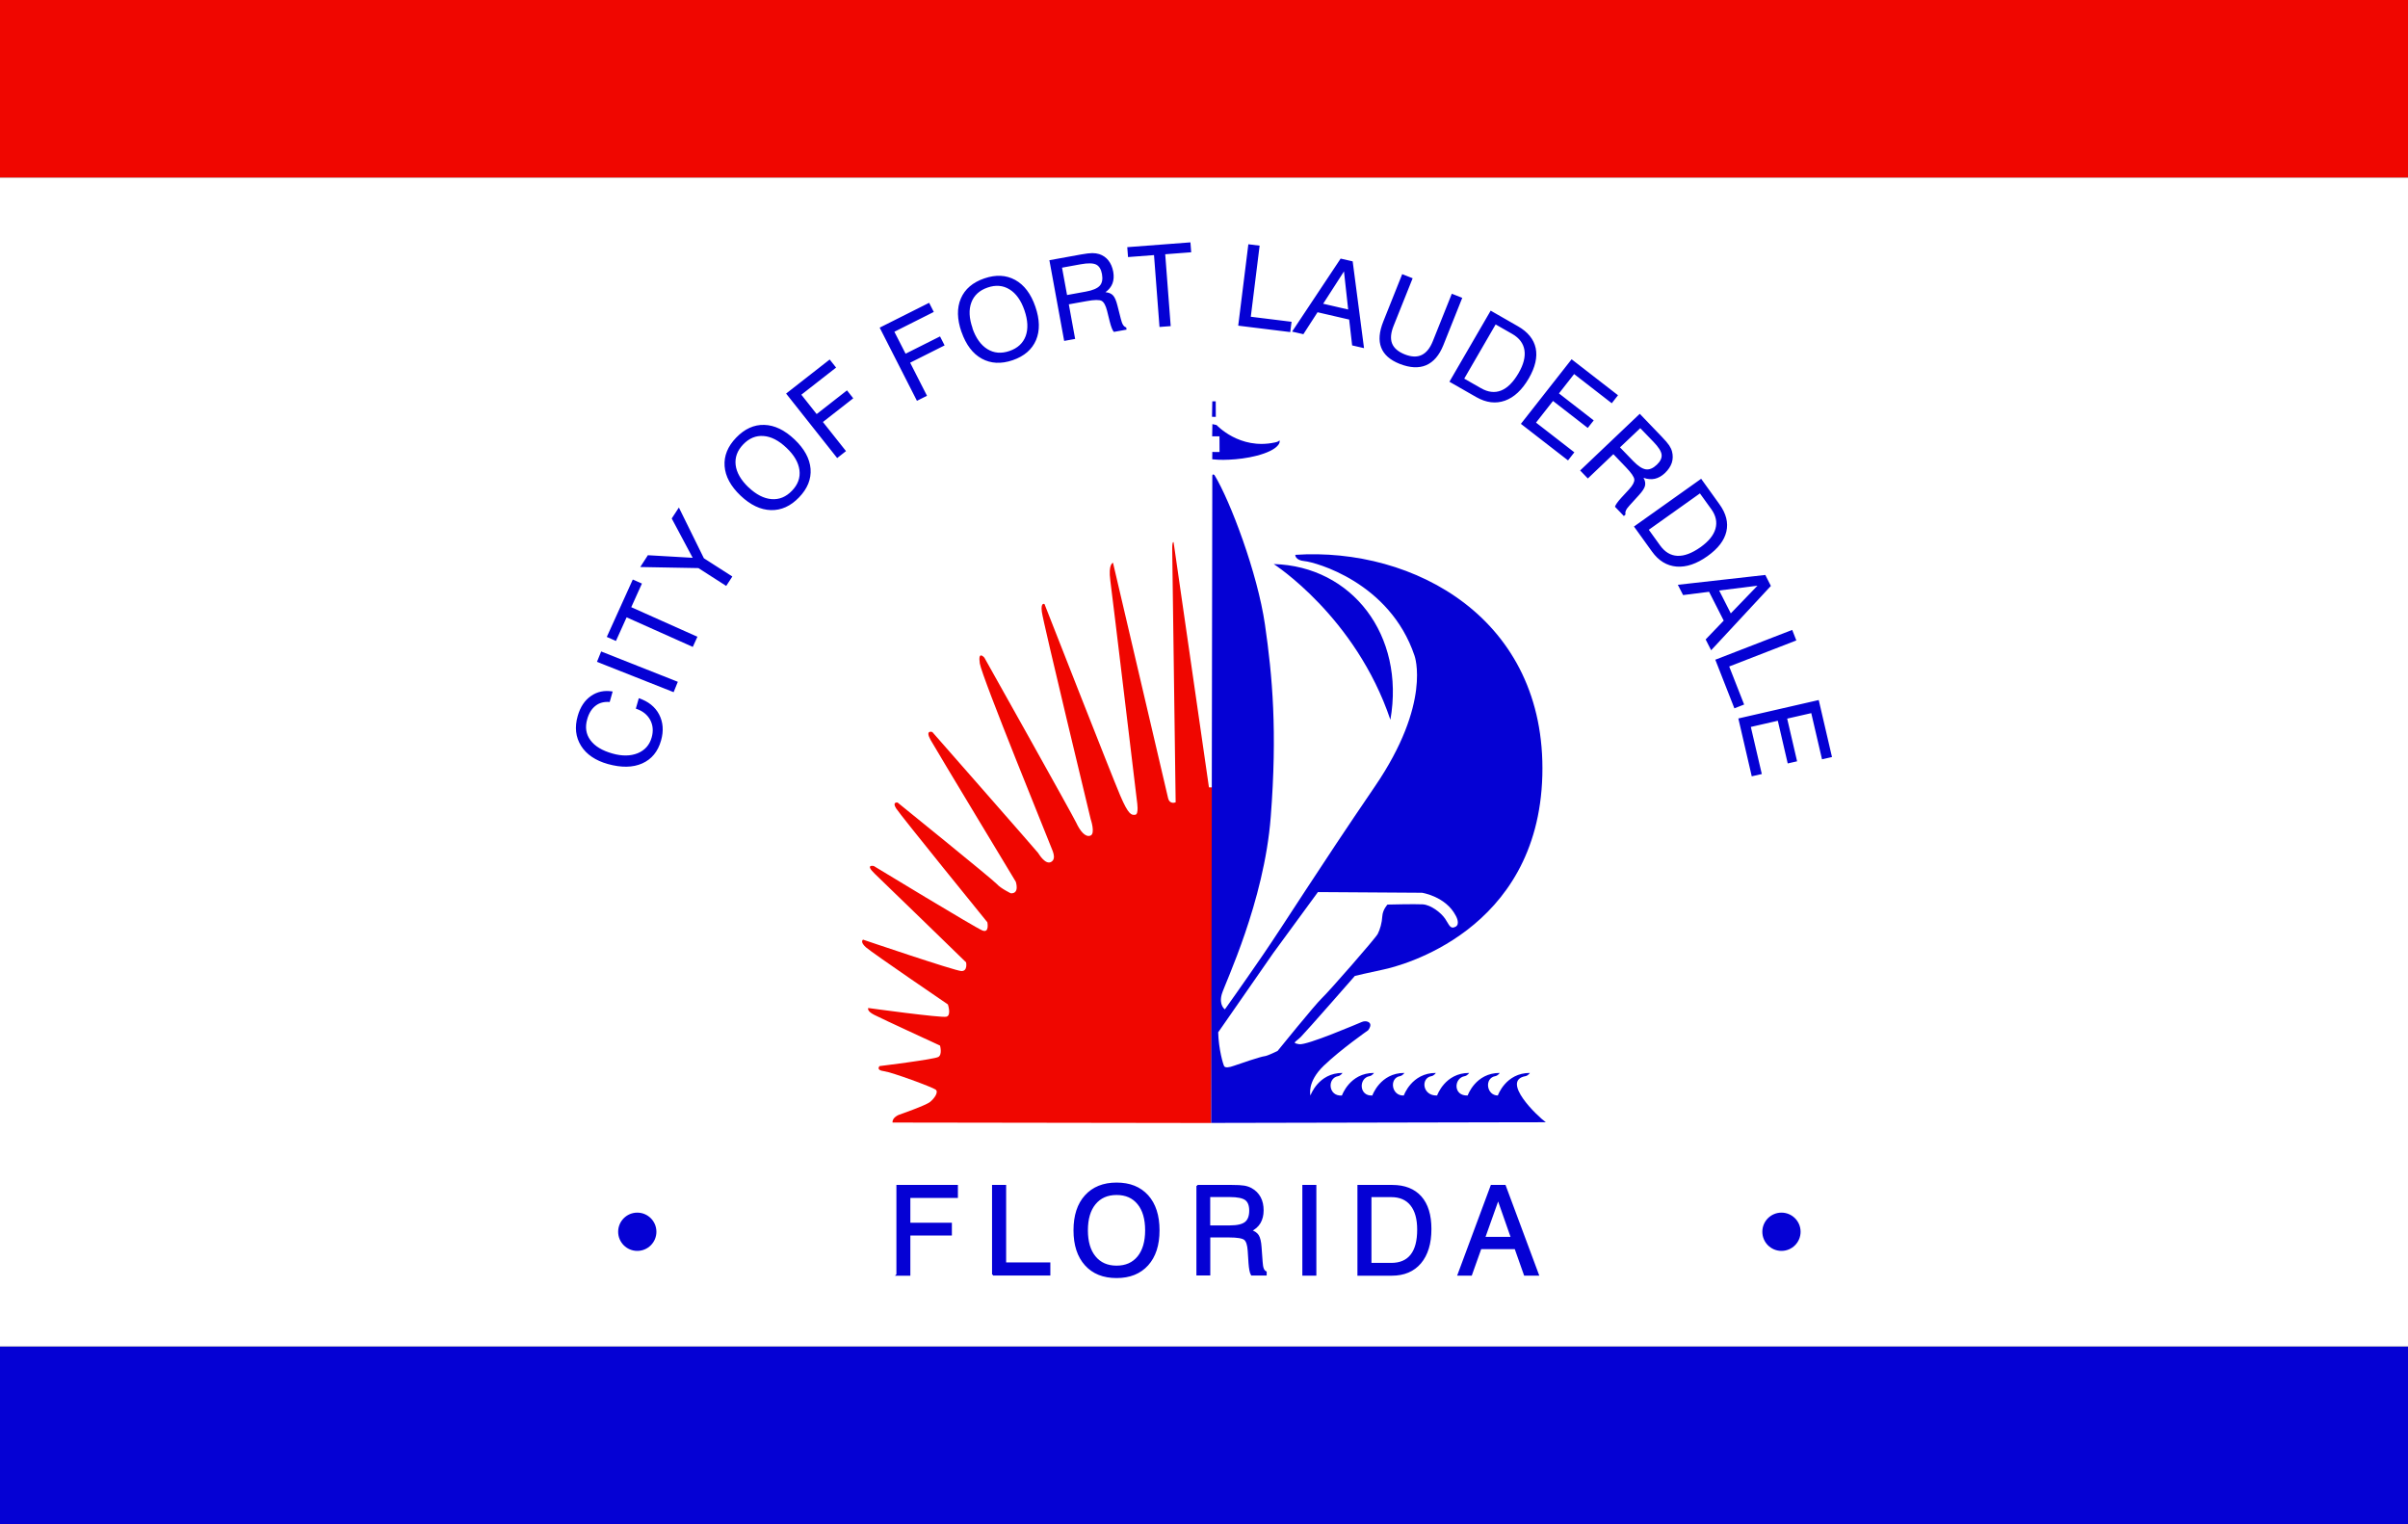 <?xml version="1.0" encoding="UTF-8"?>
<!DOCTYPE svg PUBLIC "-//W3C//DTD SVG 1.1//EN" "http://www.w3.org/Graphics/SVG/1.1/DTD/svg11.dtd">
<!-- Creator: CorelDRAW 2017 -->
<svg xmlns="http://www.w3.org/2000/svg" xml:space="preserve" width="316mm" height="200mm" version="1.1" style="shape-rendering:geometricPrecision; text-rendering:geometricPrecision; image-rendering:optimizeQuality; fill-rule:evenodd; clip-rule:evenodd"
viewBox="0 0 31600 20000"
 xmlns:xlink="http://www.w3.org/1999/xlink">
 <rect x="0" y="0" width="31600" height="20000" fill="#333333" stroke="none"/>
 <defs>
  <style type="text/css">
   <![CDATA[
    .str0 {stroke:#0501D4;stroke-width:25}
    .fil3 {fill:#0501D4}
    .fil0 {fill:#0501D4}
    .fil1 {fill:#F00600}
    .fil2 {fill:white}
    .fil4 {fill:#0501D4;fill-rule:nonzero}
   ]]>
  </style>
 </defs>
 <g id="Capa_x0020_1">
  <rect class="fil0" x="-1842" y="17667" width="34105" height="3958"/>
  <rect class="fil1" x="-2107" y="-1700" width="34369" height="4032"/>
  <rect class="fil2" x="-2318" y="2331" width="34581" height="15336"/>
  <g id="_833677152">
   <path class="fil1" d="M11714 14729l4181 6 16 -4404 -46 0 -464 -3216c0,0 -20,-26 -18,105 3,131 45,3307 45,3307 0,0 -79,35 -100,-58 -22,-93 -722,-3085 -722,-3085 0,0 -65,12 -35,236 30,225 350,2898 350,2898 0,0 27,166 -22,172 -49,6 -87,9 -198,-251 -111,-260 -994,-2513 -994,-2513 0,0 -52,-29 -35,102 16,131 641,2720 641,2720 0,0 65,190 -3,216 -68,26 -137,-63 -186,-168 -49,-105 -1206,-2167 -1206,-2167 0,0 -87,-102 -60,76 27,178 923,2370 934,2405 11,35 79,153 4,198 -75,45 -159,-96 -174,-118 -15,-22 -1387,-1585 -1387,-1585 0,0 -100,-35 -22,105 79,140 1117,1859 1117,1859 0,0 54,158 -65,152 0,0 -133,-64 -185,-123 -52,-58 -1301,-1068 -1301,-1068 0,0 -76,-13 -19,77 57,90 1197,1494 1197,1494 0,0 30,146 -65,108 -95,-38 -1425,-846 -1425,-846 0,0 -125,-29 16,105 141,134 1195,1159 1195,1159 0,0 24,117 -62,114 -87,-3 -1290,-412 -1290,-412 0,0 -46,26 38,101 84,74 1075,749 1075,749 0,0 49,143 -19,161 -68,18 -1026,-114 -1026,-114 0,0 -24,38 79,90 103,53 863,403 863,403 0,0 33,117 -22,149 -54,32 -771,120 -771,120 0,0 -54,53 57,67 111,15 638,210 679,242 41,32 -16,114 -73,161 -57,47 -409,169 -409,169 0,0 -91,35 -84,102z"/>
   <path class="fil3" d="M16715 7401c0,0 1075,689 1531,2043 195,-1112 -506,-2015 -1531,-2043zm-820 7333l3788 -8 603 -1c-110,-77 -596,-545 -267,-605 34,-6 58,-42 58,-42 -318,-1 -421,296 -421,296 -149,0 -180,-228 -33,-254 34,-6 58,-42 58,-42 -318,-1 -421,296 -421,296 -191,8 -185,-228 -38,-254 34,-6 58,-42 58,-42 -318,-1 -421,296 -421,296 -192,8 -220,-228 -74,-254 34,-6 58,-42 58,-42 -318,-1 -421,296 -421,296 -162,9 -196,-228 -50,-254 34,-6 58,-42 58,-42 -318,-1 -421,296 -421,296 -175,12 -183,-228 -36,-254 34,-6 58,-42 58,-42 -318,-1 -421,296 -421,296 -179,15 -197,-228 -50,-254 34,-6 58,-42 58,-42 -318,-1 -421,296 -421,296 0,0 -50,-175 175,-391 225,-216 581,-464 581,-464 0,0 33,-38 30,-74 -3,-36 -57,-58 -111,-36 -54,22 -721,309 -823,292 -102,-18 -52,-23 22,-96 73,-73 709,-800 709,-800 0,0 185,-44 380,-85 195,-41 2025,-490 2080,-2545 54,-2055 -1683,-2999 -3242,-2895 0,0 -5,72 124,83 130,12 1115,272 1441,1241 0,0 228,619 -521,1716 -749,1097 -1178,1786 -1466,2206 -288,420 -502,718 -502,718 0,0 -81,-55 -41,-198 41,-143 557,-1208 643,-2329 87,-1121 22,-1844 -76,-2522 -98,-677 -456,-1623 -662,-1961 0,0 -29,-26 -29,12 0,37 -14,8488 -14,8488zm92 -1190l722 -1039 586 -800 1366 9c0,0 312,47 443,301 0,0 65,111 -5,146 -71,35 -81,-29 -136,-108 -54,-79 -187,-181 -293,-187 -106,-6 -462,3 -462,3 0,0 -62,64 -68,152 -5,88 -30,175 -60,233 -30,58 -643,759 -736,846 -92,88 -578,689 -578,689 0,0 -133,67 -174,70 -41,3 -337,102 -399,125 -62,23 -114,29 -128,6 -14,-23 -73,-222 -79,-447zm-76 -7979l54 12c0,0 301,328 762,229 0,0 50,-8 59,-25 9,-17 46,83 -198,169 -244,86 -538,89 -633,80l-47 -4 1 -96 95 1 -1 -206 -96 0 3 -160zm43 -299l1 204 -50 -1 4 -203 45 0z"/>
  </g>
  <path class="fil4" d="M8344 9298l39 -137c125,42 214,113 267,214 52,101 61,215 25,341 -41,146 -124,246 -247,301 -124,55 -274,57 -451,8 -163,-46 -281,-126 -352,-239 -71,-114 -86,-244 -44,-391 33,-117 91,-205 173,-262 82,-58 178,-78 286,-60l-39 138c-73,-6 -135,10 -185,49 -51,39 -88,98 -110,177 -30,105 -16,197 42,275 58,79 154,137 289,175 127,36 238,34 332,-4 94,-39 155,-108 183,-207 24,-85 17,-162 -20,-231 -38,-69 -100,-118 -186,-146zm496 -216l-1006 -398 55 -136 1006 398 -55 136zm251 -594l-868 -388 -140 310 -120 -53 341 -753 120 53 -140 310 868 388 -61 134zm519 -923l-80 123 -365 -234 -763 -14 100 -155 588 34 -275 -516 94 -144 328 666 373 239zm213 -1171c100,95 201,147 302,155 101,8 190,-29 268,-110 78,-81 111,-171 98,-271 -13,-99 -69,-197 -170,-292 -101,-96 -201,-148 -301,-155 -100,-8 -189,29 -267,110 -78,81 -111,172 -99,271 12,99 69,197 169,293zm-105 109c-129,-123 -199,-252 -209,-386 -10,-135 41,-260 152,-375 111,-115 234,-171 369,-167 135,4 267,68 397,191 129,123 199,251 210,386 10,134 -40,259 -151,374 -111,115 -234,171 -370,167 -136,-4 -268,-67 -398,-190zm1268 -493l-670 -846 572 -447 84 106 -456 356 201 254 398 -311 82 104 -398 311 303 382 -116 91zm1047 -751l-489 -960 649 -326 61 120 -517 260 147 288 452 -227 60 118 -452 227 221 434 -132 66zm728 -953c45,130 111,222 197,275 86,53 183,61 290,24 107,-37 177,-102 212,-196 34,-94 29,-206 -16,-337 -45,-131 -111,-223 -196,-275 -86,-53 -181,-61 -288,-24 -107,37 -178,102 -213,196 -35,94 -30,206 16,337zm-144 49c-58,-168 -61,-314 -8,-438 53,-124 156,-212 308,-264 152,-52 286,-45 405,20 118,65 207,182 265,351 58,168 61,314 9,438 -53,124 -155,212 -306,264 -152,52 -287,45 -406,-20 -119,-65 -207,-182 -266,-350zm1320 -843l66 359 247 -45c89,-16 150,-42 182,-77 32,-35 41,-87 29,-154 -12,-63 -37,-104 -77,-124 -40,-19 -106,-21 -200,-4l-247 45zm-165 -98l413 -75c67,-12 117,-18 150,-18 33,0 63,5 90,13 49,16 90,44 121,84 31,39 52,89 63,148 10,57 7,108 -10,153 -17,45 -48,83 -92,115 44,4 77,18 99,42 23,24 42,69 58,133l44 173c9,37 19,64 30,81 11,17 24,28 41,33l5 29 -167 30c-18,-20 -36,-65 -54,-136l-1 -4 -34 -137c-18,-70 -41,-113 -71,-130 -30,-16 -95,-16 -197,3l-234 42 83 454 -144 26 -194 -1059zm1444 876l-72 -943 -341 26 -10 -130 829 -63 10 130 -341 26 72 943 -147 11zm1033 -17l133 -1068 148 18 -116 933 535 66 -17 135 -683 -84zm1114 -288l329 76 -55 -500 -273 424zm-407 366l637 -958 158 36 149 1139 -156 -36 -39 -339 -415 -96 -186 288 -148 -34zm1197 -133l248 -621 137 54 -249 622c-38,94 -45,171 -21,233 24,61 79,109 167,144 87,34 160,37 221,8 61,-29 110,-89 147,-182l249 -622 137 54 -248 621c-54,134 -129,221 -226,263 -97,41 -213,35 -348,-18 -126,-50 -206,-121 -242,-214 -36,-93 -26,-207 28,-342zm1693 164l-219 -125 -412 711 219 125c94,54 182,64 265,31 83,-33 159,-109 228,-227 66,-113 92,-214 78,-303 -14,-88 -67,-159 -159,-212zm-825 626l541 -932 358 205c131,75 208,171 233,288 24,117 -6,249 -91,396 -88,151 -192,249 -313,292 -121,43 -246,27 -375,-46l-353 -202zm937 554l666 -848 609 472 -82 105 -494 -383 -199 254 456 354 -78 99 -456 -354 -223 284 503 390 -83 106 -619 -480zm1567 56l-266 252 174 180c63,65 118,101 165,108 47,7 96,-14 145,-61 46,-44 67,-88 62,-132 -5,-44 -41,-100 -107,-168l-174 -180zm-9 -191l290 302c47,49 80,87 98,114 18,27 31,55 38,82 13,50 12,99 -3,147 -16,48 -46,92 -89,134 -42,40 -87,65 -134,76 -47,10 -96,6 -148,-13 21,38 27,73 19,106 -8,32 -34,72 -79,121l-120 132c-26,28 -43,51 -51,70 -8,18 -10,36 -5,52l-22 21 -117 -122c7,-25 35,-65 85,-120l3 -3 96 -104c49,-53 72,-97 70,-130 -2,-34 -39,-87 -111,-162l-164 -171 -335 319 -101 -105 783 -744zm939 1251l-147 -204 -671 477 147 204c63,88 139,134 229,138 89,4 190,-34 302,-113 107,-76 173,-157 197,-243 24,-86 6,-172 -56,-258zm-1012 230l881 -626 240 334c88,122 118,241 91,358 -27,117 -109,224 -248,323 -143,102 -279,147 -406,137 -128,-11 -235,-76 -322,-197l-237 -329zm1118 841l152 299 350 -363 -503 63zm-543 -76l1148 -129 73 144 -784 844 -72 -142 237 -247 -192 -378 -341 43 -69 -135zm492 983l1009 -391 54 138 -881 342 196 499 -128 50 -250 -637zm302 771l1055 -242 174 748 -131 30 -141 -606 -316 72 130 560 -123 28 -130 -560 -354 81 144 618 -132 30 -176 -760z"/>
  <circle class="fil3" cx="8363" cy="16162" r="251"/>
  <circle class="fil3" cx="23378" cy="16162" r="251"/>
  <path class="fil4 str0" d="M11776 16725l0 -1165 782 0 0 146 -624 0 0 350 545 0 0 143 -545 0 0 527 -159 0zm1255 0l0 -1165 160 0 0 1017 580 0 0 147 -740 0zm1233 -582c0,149 34,266 103,350 69,84 164,126 286,126 122,0 216,-42 285,-126 68,-84 102,-201 102,-350 0,-150 -34,-267 -102,-350 -68,-84 -163,-126 -285,-126 -122,0 -217,42 -286,126 -69,84 -103,201 -103,350zm-164 0c0,-193 49,-343 147,-451 98,-108 233,-163 406,-163 173,0 307,54 405,162 97,108 146,259 146,452 0,193 -49,343 -146,451 -97,108 -232,163 -405,163 -173,0 -308,-54 -406,-163 -98,-109 -147,-259 -147,-451zm1769 -447l0 395 270 0c98,0 167,-16 207,-48 40,-32 60,-85 60,-159 0,-69 -19,-118 -57,-147 -38,-28 -108,-43 -211,-43l-270 0zm-156 -136l452 0c73,0 127,3 162,9 35,6 66,17 93,32 49,27 86,65 112,112 26,48 38,104 38,169 0,63 -14,116 -40,161 -27,45 -67,79 -120,105 45,13 77,34 97,64 19,30 31,81 36,153l14 192c2,41 8,72 16,92 8,20 20,35 37,43l0 32 -183 0c-15,-24 -25,-76 -31,-156l0 -5 -10 -152c-5,-78 -22,-129 -50,-152 -28,-23 -98,-35 -210,-35l-256 0 0 499 -157 0 0 -1165zm1390 1165l0 -1165 159 0 0 1165 -159 0zm1154 -1030l-272 0 0 888 272 0c117,0 205,-38 264,-113 60,-76 89,-188 89,-336 0,-142 -30,-250 -91,-326 -60,-75 -148,-113 -262,-113zm-431 1030l0 -1165 444 0c162,0 286,49 373,146 86,97 129,237 129,420 0,189 -45,336 -134,442 -89,105 -214,158 -374,158l-438 0zm1651 -484l363 0 -180 -514 -183 514zm-337 484l433 -1165 175 0 434 1165 -172 0 -123 -348 -458 0 -124 348 -164 0z"/>
 </g>
</svg>
